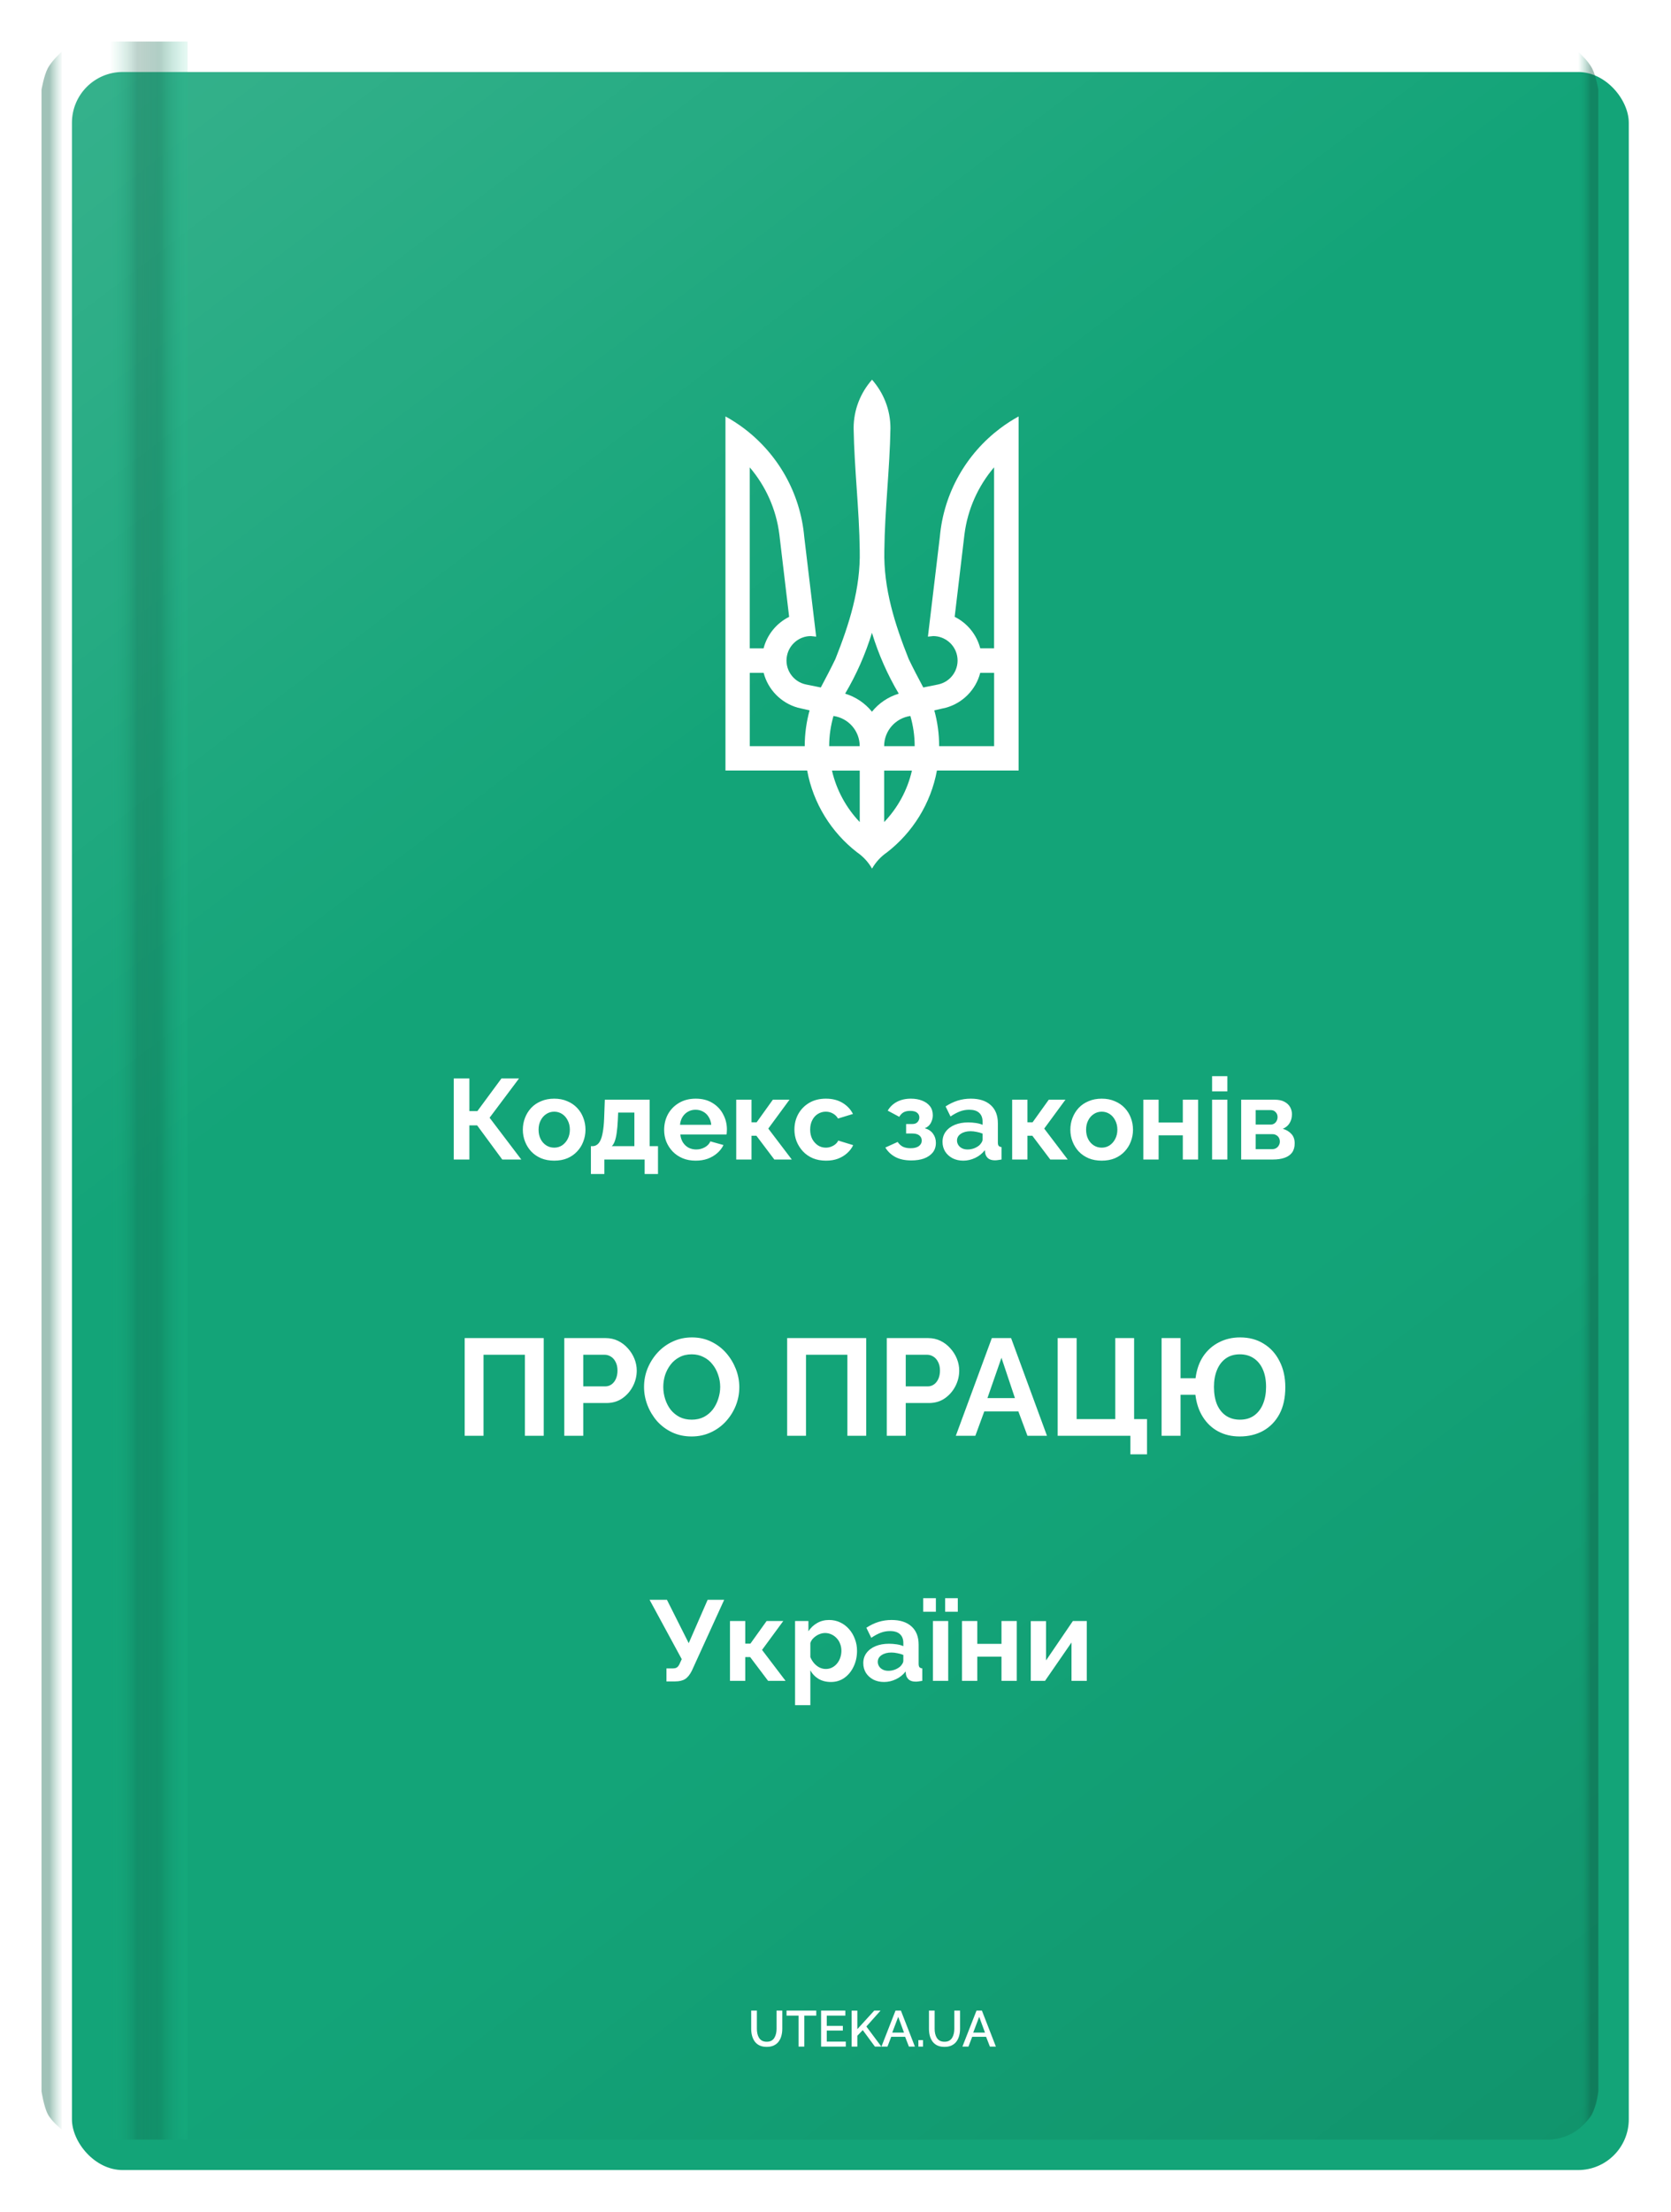 <svg width="161" height="213" viewBox="0 0 161 213" fill="none" xmlns="http://www.w3.org/2000/svg">
<g filter="url(#filter0_dd_925_177759)">
<rect x="4" y="4" width="150" height="202" rx="4.887" fill="#13A478"/>
</g>
<rect x="4" y="4" width="150" height="202" rx="4.887" fill="url(#paint0_linear_925_177759)" fill-opacity="0.5"/>
<g opacity="0.4" filter="url(#filter1_f_925_177759)">
<path d="M4 8.64C4 8.64 4.228 7.28 4.607 6.564C4.986 5.849 5.942 4.977 5.942 4.977V205.023C5.942 205.023 4.986 204.272 4.607 203.557C4.228 202.842 4 201.359 4 201.359V8.64Z" fill="url(#paint1_linear_925_177759)"/>
</g>
<g opacity="0.4" filter="url(#filter2_f_925_177759)">
<path d="M154 8.64C154 8.64 153.772 7.28 153.393 6.564C153.014 5.849 152.058 4.977 152.058 4.977V205.023C152.058 205.023 153.014 204.272 153.393 203.557C153.772 202.842 154 201.359 154 201.359V8.64Z" fill="url(#paint2_linear_925_177759)"/>
</g>
<g opacity="0.55" filter="url(#filter3_f_925_177759)">
<rect x="10.547" y="4" width="7.524" height="202" fill="url(#paint3_linear_925_177759)"/>
</g>
<g clip-path="url(#clip0_925_177759)">
<path d="M84.012 36.568C82.915 37.813 82.246 39.442 82.246 41.231C82.311 45.158 82.792 49.08 82.835 52.999C82.922 56.658 81.825 60.094 80.491 63.448C80.046 64.374 79.566 65.281 79.084 66.189L77.672 65.904C76.398 65.65 75.569 64.411 75.825 63.136C76.047 62.022 77.028 61.242 78.123 61.242L78.638 61.297L77.489 51.695C77.113 47.423 74.908 43.669 71.664 41.233C71.106 40.814 70.514 40.431 69.898 40.093V74.184H77.769C78.357 77.373 80.115 80.162 82.587 82.069C83.174 82.473 83.667 83.008 84.021 83.631C84.374 83.008 84.867 82.473 85.456 82.069C87.927 80.157 89.685 77.374 90.273 74.184H98.144V40.093C97.528 40.431 96.936 40.814 96.378 41.233C93.13 43.673 90.93 47.423 90.553 51.695L89.404 61.297L89.919 61.242C91.013 61.247 91.995 62.021 92.217 63.136C92.471 64.411 91.643 65.649 90.37 65.904L88.958 66.189C88.476 65.282 87.995 64.376 87.551 63.448C86.216 60.097 85.119 56.661 85.206 52.999C85.248 49.068 85.73 45.149 85.794 41.231C85.794 39.442 85.126 37.818 84.029 36.568H84.012ZM72.244 45.006C73.766 46.793 74.789 49.019 75.092 51.47L76.033 59.39C74.827 59.99 73.915 61.091 73.569 62.425H72.236V45.008L72.244 45.006ZM95.779 45.006V62.422H94.446C94.102 61.09 93.188 59.989 91.982 59.387L92.923 51.468C93.228 49.019 94.251 46.791 95.771 45.002L95.779 45.006ZM84.012 60.928C84.644 62.995 85.513 64.964 86.595 66.786C85.566 67.098 84.672 67.705 84.012 68.523C83.351 67.705 82.457 67.099 81.428 66.784C82.51 64.959 83.38 62.995 84.012 60.928ZM72.244 64.781H73.577C73.997 66.406 75.266 67.688 76.872 68.137L78.003 68.394C77.701 69.491 77.535 70.642 77.535 71.842H72.239V64.782L72.244 64.781ZM94.45 64.781H95.783V71.841H90.487C90.487 70.648 90.322 69.491 90.019 68.393L91.15 68.135C92.762 67.687 94.029 66.403 94.445 64.779L94.45 64.781ZM80.305 68.934C81.732 69.136 82.832 70.358 82.832 71.84H79.891C79.891 70.832 80.04 69.858 80.305 68.934ZM87.715 68.934C87.98 69.858 88.129 70.829 88.129 71.84H85.187C85.187 70.356 86.287 69.136 87.715 68.934ZM80.16 74.195H82.835V79.149C81.54 77.79 80.599 76.089 80.16 74.195ZM85.188 74.195H87.863C87.43 76.089 86.486 77.792 85.188 79.149V74.195Z" fill="white"/>
</g>
<g filter="url(#filter4_dd_925_177759)">
<path d="M43.719 111.639V103.833H45.225V106.977H45.995L48.315 103.833H50.008L47.172 107.615L50.228 111.639H48.392L45.973 108.352H45.225V111.639H43.719ZM53.398 111.749C52.929 111.749 52.508 111.672 52.134 111.518C51.76 111.357 51.441 111.137 51.177 110.859C50.921 110.58 50.723 110.261 50.584 109.902C50.444 109.543 50.375 109.165 50.375 108.77C50.375 108.367 50.444 107.985 50.584 107.626C50.723 107.267 50.921 106.948 51.177 106.67C51.441 106.391 51.76 106.175 52.134 106.021C52.508 105.86 52.929 105.779 53.398 105.779C53.867 105.779 54.285 105.86 54.652 106.021C55.026 106.175 55.344 106.391 55.608 106.67C55.872 106.948 56.07 107.267 56.202 107.626C56.341 107.985 56.411 108.367 56.411 108.77C56.411 109.165 56.341 109.543 56.202 109.902C56.07 110.261 55.872 110.58 55.608 110.859C55.352 111.137 55.037 111.357 54.663 111.518C54.289 111.672 53.867 111.749 53.398 111.749ZM51.892 108.77C51.892 109.107 51.958 109.407 52.09 109.671C52.222 109.928 52.401 110.129 52.629 110.276C52.856 110.423 53.112 110.496 53.398 110.496C53.677 110.496 53.93 110.423 54.157 110.276C54.384 110.122 54.564 109.917 54.696 109.66C54.835 109.396 54.905 109.096 54.905 108.759C54.905 108.429 54.835 108.132 54.696 107.868C54.564 107.604 54.384 107.399 54.157 107.252C53.93 107.106 53.677 107.032 53.398 107.032C53.112 107.032 52.856 107.109 52.629 107.263C52.401 107.41 52.222 107.615 52.09 107.879C51.958 108.136 51.892 108.432 51.892 108.77ZM56.933 113.036V110.353H57.087C57.233 110.353 57.369 110.313 57.493 110.232C57.625 110.151 57.739 110.016 57.834 109.825C57.937 109.627 58.017 109.356 58.076 109.012C58.142 108.667 58.186 108.227 58.208 107.692L58.274 105.878H62.595V110.353H63.398V113.036H62.111V111.639H58.23V113.036H56.933ZM58.945 110.353H61.122V107.12H59.56L59.528 107.835C59.505 108.319 59.469 108.729 59.418 109.067C59.374 109.396 59.311 109.668 59.231 109.88C59.157 110.085 59.062 110.243 58.945 110.353ZM67.024 111.749C66.563 111.749 66.145 111.672 65.771 111.518C65.397 111.357 65.078 111.141 64.814 110.87C64.55 110.591 64.345 110.276 64.199 109.924C64.059 109.565 63.99 109.187 63.99 108.792C63.99 108.242 64.111 107.74 64.353 107.285C64.602 106.831 64.954 106.468 65.408 106.197C65.87 105.918 66.412 105.779 67.035 105.779C67.666 105.779 68.205 105.918 68.652 106.197C69.099 106.468 69.44 106.831 69.674 107.285C69.916 107.732 70.037 108.216 70.037 108.737C70.037 108.825 70.033 108.916 70.026 109.012C70.019 109.1 70.011 109.173 70.004 109.231H65.551C65.58 109.525 65.665 109.781 65.804 110.001C65.951 110.221 66.134 110.39 66.354 110.507C66.581 110.617 66.823 110.672 67.079 110.672C67.373 110.672 67.647 110.602 67.904 110.463C68.168 110.316 68.347 110.126 68.443 109.891L69.707 110.243C69.568 110.536 69.366 110.796 69.103 111.024C68.846 111.251 68.542 111.43 68.19 111.562C67.838 111.687 67.45 111.749 67.024 111.749ZM65.518 108.297H68.531C68.501 108.004 68.417 107.751 68.278 107.538C68.146 107.318 67.97 107.15 67.75 107.032C67.53 106.908 67.285 106.846 67.013 106.846C66.749 106.846 66.508 106.908 66.288 107.032C66.075 107.15 65.899 107.318 65.76 107.538C65.628 107.751 65.547 108.004 65.518 108.297ZM70.935 111.639V105.878H72.408V108.055H72.903L74.464 105.878H76.069L74.024 108.66L76.289 111.639H74.607L72.881 109.352H72.408V111.639H70.935ZM79.588 111.749C79.118 111.749 78.697 111.672 78.323 111.518C77.949 111.357 77.63 111.137 77.367 110.859C77.103 110.573 76.897 110.25 76.751 109.891C76.612 109.532 76.542 109.155 76.542 108.759C76.542 108.216 76.663 107.721 76.905 107.274C77.154 106.82 77.506 106.457 77.96 106.186C78.415 105.915 78.953 105.779 79.576 105.779C80.2 105.779 80.735 105.915 81.182 106.186C81.629 106.457 81.962 106.813 82.182 107.252L80.742 107.692C80.617 107.48 80.452 107.318 80.247 107.208C80.042 107.091 79.815 107.032 79.566 107.032C79.287 107.032 79.03 107.106 78.796 107.252C78.569 107.392 78.389 107.593 78.257 107.857C78.125 108.114 78.059 108.414 78.059 108.759C78.059 109.096 78.125 109.396 78.257 109.66C78.396 109.917 78.58 110.122 78.807 110.276C79.034 110.423 79.287 110.496 79.566 110.496C79.741 110.496 79.906 110.467 80.06 110.408C80.222 110.349 80.365 110.269 80.489 110.166C80.614 110.063 80.705 109.946 80.764 109.814L82.204 110.254C82.072 110.54 81.878 110.796 81.622 111.024C81.372 111.251 81.076 111.43 80.731 111.562C80.394 111.687 80.013 111.749 79.588 111.749ZM87.808 111.727C87.193 111.727 86.68 111.617 86.269 111.398C85.859 111.178 85.536 110.873 85.302 110.485L86.489 109.946C86.614 110.137 86.775 110.287 86.973 110.397C87.178 110.5 87.431 110.551 87.731 110.551C88.076 110.551 88.34 110.485 88.523 110.353C88.714 110.214 88.809 110.034 88.809 109.814C88.809 109.609 88.732 109.444 88.578 109.319C88.424 109.195 88.197 109.133 87.896 109.133H87.303V108.22H87.907C88.047 108.22 88.164 108.194 88.259 108.143C88.362 108.084 88.439 108.007 88.49 107.912C88.549 107.817 88.578 107.707 88.578 107.582C88.578 107.399 88.505 107.249 88.358 107.131C88.219 107.014 87.995 106.955 87.688 106.955C87.431 106.955 87.218 107.003 87.05 107.098C86.888 107.194 86.753 107.337 86.643 107.527L85.532 106.933C85.738 106.574 86.031 106.292 86.412 106.087C86.8 105.882 87.251 105.779 87.764 105.779C88.168 105.779 88.527 105.841 88.842 105.966C89.165 106.091 89.417 106.27 89.601 106.505C89.784 106.739 89.876 107.032 89.876 107.384C89.876 107.634 89.813 107.875 89.689 108.11C89.571 108.345 89.377 108.517 89.106 108.627C89.458 108.729 89.722 108.905 89.897 109.155C90.081 109.404 90.172 109.697 90.172 110.034C90.172 110.401 90.07 110.712 89.865 110.969C89.659 111.218 89.381 111.409 89.029 111.54C88.677 111.665 88.27 111.727 87.808 111.727ZM90.811 109.935C90.811 109.561 90.914 109.235 91.119 108.957C91.332 108.671 91.625 108.451 91.999 108.297C92.372 108.143 92.801 108.066 93.285 108.066C93.527 108.066 93.772 108.084 94.022 108.121C94.271 108.158 94.487 108.216 94.67 108.297V107.989C94.67 107.623 94.561 107.34 94.341 107.142C94.128 106.944 93.809 106.846 93.384 106.846C93.069 106.846 92.768 106.9 92.482 107.01C92.197 107.12 91.896 107.282 91.581 107.494L91.108 106.527C91.489 106.277 91.878 106.091 92.273 105.966C92.677 105.841 93.098 105.779 93.538 105.779C94.359 105.779 94.997 105.984 95.451 106.395C95.913 106.805 96.144 107.392 96.144 108.154V109.99C96.144 110.144 96.169 110.254 96.221 110.32C96.279 110.386 96.371 110.426 96.496 110.441V111.639C96.364 111.661 96.243 111.68 96.133 111.694C96.03 111.709 95.942 111.716 95.869 111.716C95.576 111.716 95.352 111.65 95.198 111.518C95.052 111.387 94.96 111.225 94.923 111.035L94.89 110.738C94.641 111.06 94.33 111.31 93.956 111.485C93.582 111.661 93.201 111.749 92.812 111.749C92.431 111.749 92.087 111.672 91.779 111.518C91.478 111.357 91.24 111.141 91.064 110.87C90.895 110.591 90.811 110.28 90.811 109.935ZM94.396 110.232C94.476 110.144 94.542 110.056 94.594 109.968C94.645 109.88 94.67 109.8 94.67 109.726V109.144C94.495 109.07 94.304 109.015 94.099 108.979C93.893 108.935 93.699 108.913 93.516 108.913C93.135 108.913 92.82 108.997 92.57 109.165C92.329 109.327 92.207 109.543 92.207 109.814C92.207 109.961 92.248 110.1 92.329 110.232C92.409 110.364 92.526 110.47 92.68 110.551C92.834 110.632 93.017 110.672 93.23 110.672C93.45 110.672 93.666 110.632 93.879 110.551C94.091 110.463 94.264 110.357 94.396 110.232ZM97.521 111.639V105.878H98.994V108.055H99.489L101.05 105.878H102.655L100.61 108.66L102.875 111.639H101.193L99.467 109.352H98.994V111.639H97.521ZM106.151 111.749C105.682 111.749 105.261 111.672 104.887 111.518C104.513 111.357 104.194 111.137 103.93 110.859C103.674 110.58 103.476 110.261 103.337 109.902C103.197 109.543 103.128 109.165 103.128 108.77C103.128 108.367 103.197 107.985 103.337 107.626C103.476 107.267 103.674 106.948 103.93 106.67C104.194 106.391 104.513 106.175 104.887 106.021C105.261 105.86 105.682 105.779 106.151 105.779C106.621 105.779 107.038 105.86 107.405 106.021C107.779 106.175 108.098 106.391 108.361 106.67C108.625 106.948 108.823 107.267 108.955 107.626C109.094 107.985 109.164 108.367 109.164 108.77C109.164 109.165 109.094 109.543 108.955 109.902C108.823 110.261 108.625 110.58 108.361 110.859C108.105 111.137 107.79 111.357 107.416 111.518C107.042 111.672 106.621 111.749 106.151 111.749ZM104.645 108.77C104.645 109.107 104.711 109.407 104.843 109.671C104.975 109.928 105.155 110.129 105.382 110.276C105.609 110.423 105.866 110.496 106.151 110.496C106.43 110.496 106.683 110.423 106.91 110.276C107.137 110.122 107.317 109.917 107.449 109.66C107.588 109.396 107.658 109.096 107.658 108.759C107.658 108.429 107.588 108.132 107.449 107.868C107.317 107.604 107.137 107.399 106.91 107.252C106.683 107.106 106.43 107.032 106.151 107.032C105.866 107.032 105.609 107.109 105.382 107.263C105.155 107.41 104.975 107.615 104.843 107.879C104.711 108.136 104.645 108.432 104.645 108.77ZM110.159 111.639V105.878H111.632V108.077H113.963V105.878H115.436V111.639H113.963V109.308H111.632V111.639H110.159ZM116.784 111.639V105.878H118.257V111.639H116.784ZM116.784 105.075V103.613H118.257V105.075H116.784ZM119.586 111.639V105.878H122.797C123.192 105.878 123.511 105.944 123.753 106.076C124.002 106.208 124.186 106.38 124.303 106.593C124.42 106.805 124.479 107.032 124.479 107.274C124.479 107.597 124.406 107.879 124.259 108.121C124.12 108.363 123.9 108.55 123.599 108.682C123.936 108.777 124.211 108.942 124.424 109.176C124.636 109.404 124.743 109.704 124.743 110.078C124.743 110.437 124.658 110.734 124.49 110.969C124.321 111.196 124.079 111.365 123.764 111.474C123.449 111.584 123.075 111.639 122.643 111.639H119.586ZM120.982 110.639H122.599C122.731 110.639 122.852 110.606 122.962 110.54C123.071 110.474 123.156 110.386 123.214 110.276C123.28 110.166 123.313 110.045 123.313 109.913C123.313 109.774 123.284 109.653 123.225 109.55C123.167 109.44 123.082 109.356 122.973 109.297C122.87 109.231 122.749 109.198 122.61 109.198H120.982V110.639ZM120.982 108.275H122.423C122.555 108.275 122.672 108.242 122.775 108.176C122.877 108.11 122.954 108.022 123.006 107.912C123.064 107.802 123.093 107.681 123.093 107.549C123.093 107.359 123.031 107.201 122.907 107.076C122.789 106.944 122.632 106.879 122.434 106.879H120.982V108.275Z" fill="white"/>
</g>
<g filter="url(#filter5_dd_925_177759)">
<path d="M44.772 138.236V128.831H52.388V138.236H50.574V130.434H46.587V138.236H44.772ZM54.369 138.236V128.831H58.356C58.789 128.831 59.186 128.92 59.548 129.096C59.91 129.273 60.224 129.511 60.489 129.812C60.763 130.112 60.975 130.447 61.125 130.818C61.275 131.189 61.35 131.569 61.35 131.957C61.35 132.487 61.226 132.991 60.979 133.467C60.732 133.944 60.392 134.333 59.959 134.633C59.526 134.933 59.014 135.083 58.423 135.083H56.197V138.236H54.369ZM56.197 133.481H58.317C58.537 133.481 58.736 133.419 58.913 133.295C59.089 133.172 59.231 132.995 59.337 132.765C59.443 132.527 59.495 132.258 59.495 131.957C59.495 131.631 59.434 131.353 59.31 131.123C59.195 130.893 59.041 130.721 58.846 130.606C58.661 130.492 58.458 130.434 58.237 130.434H56.197V133.481ZM66.635 138.302C65.947 138.302 65.32 138.17 64.755 137.905C64.198 137.64 63.717 137.282 63.311 136.832C62.913 136.373 62.604 135.86 62.384 135.295C62.163 134.721 62.053 134.134 62.053 133.534C62.053 132.907 62.167 132.311 62.397 131.745C62.635 131.172 62.958 130.664 63.364 130.222C63.779 129.772 64.264 129.419 64.821 129.163C65.386 128.898 66.004 128.765 66.675 128.765C67.355 128.765 67.973 128.902 68.53 129.176C69.095 129.45 69.576 129.816 69.973 130.275C70.371 130.734 70.68 131.247 70.901 131.812C71.121 132.377 71.232 132.96 71.232 133.56C71.232 134.178 71.117 134.774 70.887 135.348C70.658 135.913 70.335 136.421 69.92 136.872C69.514 137.313 69.028 137.662 68.463 137.918C67.907 138.174 67.298 138.302 66.635 138.302ZM63.907 133.534C63.907 133.94 63.969 134.333 64.092 134.713C64.216 135.092 64.392 135.432 64.622 135.732C64.861 136.024 65.147 136.258 65.483 136.434C65.828 136.602 66.216 136.686 66.649 136.686C67.09 136.686 67.483 136.598 67.828 136.421C68.172 136.236 68.459 135.993 68.689 135.693C68.918 135.384 69.09 135.044 69.205 134.673C69.329 134.293 69.391 133.913 69.391 133.534C69.391 133.127 69.324 132.739 69.192 132.368C69.068 131.988 68.887 131.653 68.649 131.361C68.419 131.061 68.132 130.827 67.788 130.659C67.452 130.483 67.073 130.394 66.649 130.394C66.198 130.394 65.801 130.487 65.457 130.673C65.121 130.849 64.838 131.088 64.609 131.388C64.379 131.688 64.203 132.024 64.079 132.395C63.964 132.765 63.907 133.145 63.907 133.534ZM75.842 138.236V128.831H83.459V138.236H81.644V130.434H77.657V138.236H75.842ZM85.44 138.236V128.831H89.427C89.859 128.831 90.257 128.92 90.619 129.096C90.981 129.273 91.294 129.511 91.559 129.812C91.833 130.112 92.045 130.447 92.195 130.818C92.345 131.189 92.42 131.569 92.42 131.957C92.42 132.487 92.296 132.991 92.049 133.467C91.802 133.944 91.462 134.333 91.029 134.633C90.597 134.933 90.085 135.083 89.493 135.083H87.268V138.236H85.44ZM87.268 133.481H89.387C89.608 133.481 89.806 133.419 89.983 133.295C90.159 133.172 90.301 132.995 90.407 132.765C90.513 132.527 90.566 132.258 90.566 131.957C90.566 131.631 90.504 131.353 90.38 131.123C90.266 130.893 90.111 130.721 89.917 130.606C89.731 130.492 89.528 130.434 89.307 130.434H87.268V133.481ZM95.563 128.831H97.418L100.875 138.236H98.994L98.12 135.891H94.835L93.974 138.236H92.093L95.563 128.831ZM97.788 134.607L96.49 130.726L95.139 134.607H97.788ZM108.913 140.024V138.236H101.906V128.831H103.734V136.633H107.456V128.831H109.271V136.633H110.516V140.024H108.913ZM119.441 138.302C118.664 138.302 117.971 138.139 117.362 137.812C116.761 137.485 116.271 137.022 115.892 136.421C115.512 135.821 115.274 135.11 115.176 134.289H113.746V138.236H111.918V128.831H113.746V132.699H115.19C115.296 131.869 115.543 131.163 115.931 130.58C116.329 129.997 116.832 129.551 117.441 129.242C118.051 128.924 118.731 128.765 119.481 128.765C120.355 128.765 121.115 128.968 121.759 129.375C122.413 129.772 122.921 130.333 123.283 131.057C123.654 131.772 123.839 132.606 123.839 133.56C123.839 134.584 123.649 135.45 123.269 136.156C122.89 136.854 122.369 137.388 121.706 137.759C121.053 138.121 120.298 138.302 119.441 138.302ZM119.468 136.686C120.007 136.686 120.461 136.554 120.832 136.289C121.212 136.015 121.499 135.64 121.693 135.163C121.888 134.686 121.985 134.143 121.985 133.534C121.985 132.88 121.883 132.324 121.68 131.865C121.477 131.397 121.185 131.035 120.806 130.779C120.426 130.522 119.976 130.394 119.455 130.394C118.925 130.394 118.475 130.527 118.104 130.792C117.733 131.057 117.45 131.428 117.256 131.904C117.062 132.372 116.965 132.916 116.965 133.534C116.965 134.178 117.062 134.739 117.256 135.216C117.459 135.684 117.746 136.046 118.117 136.302C118.497 136.558 118.947 136.686 119.468 136.686Z" fill="white"/>
</g>
<g filter="url(#filter6_dd_925_177759)">
<path d="M64.213 161.887V160.634H64.828C65.019 160.634 65.162 160.593 65.257 160.513C65.353 160.432 65.437 160.304 65.51 160.128L65.686 159.743L62.585 154.026H64.257L66.357 158.204L68.182 154.026H69.776L66.665 160.843C66.474 161.231 66.258 161.502 66.016 161.656C65.774 161.81 65.451 161.887 65.048 161.887H64.213ZM70.333 161.832V156.071H71.807V158.248H72.302L73.863 156.071H75.468L73.423 158.853L75.688 161.832H74.006L72.279 159.545H71.807V161.832H70.333ZM80.056 161.942C79.609 161.942 79.213 161.843 78.869 161.645C78.532 161.44 78.268 161.165 78.077 160.821V164.174H76.604V156.071H77.891V157.06C78.11 156.723 78.389 156.459 78.726 156.269C79.063 156.071 79.448 155.972 79.881 155.972C80.269 155.972 80.625 156.049 80.947 156.203C81.277 156.357 81.563 156.573 81.805 156.851C82.047 157.123 82.234 157.438 82.365 157.797C82.505 158.149 82.574 158.53 82.574 158.941C82.574 159.498 82.464 160.003 82.245 160.458C82.032 160.912 81.735 161.275 81.354 161.546C80.98 161.81 80.548 161.942 80.056 161.942ZM79.562 160.689C79.789 160.689 79.994 160.641 80.177 160.546C80.361 160.451 80.518 160.322 80.65 160.161C80.79 159.992 80.892 159.806 80.958 159.6C81.031 159.388 81.068 159.168 81.068 158.941C81.068 158.699 81.028 158.475 80.947 158.27C80.874 158.065 80.764 157.885 80.617 157.731C80.471 157.57 80.298 157.445 80.1 157.357C79.91 157.269 79.701 157.225 79.474 157.225C79.335 157.225 79.192 157.251 79.045 157.302C78.906 157.346 78.77 157.412 78.638 157.5C78.506 157.588 78.389 157.691 78.286 157.808C78.191 157.925 78.121 158.054 78.077 158.193V159.545C78.165 159.758 78.283 159.952 78.429 160.128C78.583 160.304 78.759 160.443 78.957 160.546C79.155 160.641 79.356 160.689 79.562 160.689ZM83.177 160.128C83.177 159.754 83.279 159.428 83.485 159.149C83.697 158.864 83.99 158.644 84.364 158.49C84.738 158.336 85.167 158.259 85.651 158.259C85.893 158.259 86.138 158.277 86.387 158.314C86.637 158.35 86.853 158.409 87.036 158.49V158.182C87.036 157.815 86.926 157.533 86.706 157.335C86.494 157.137 86.175 157.038 85.75 157.038C85.434 157.038 85.134 157.093 84.848 157.203C84.562 157.313 84.262 157.475 83.947 157.687L83.474 156.72C83.855 156.47 84.243 156.283 84.639 156.159C85.042 156.034 85.464 155.972 85.904 155.972C86.725 155.972 87.362 156.177 87.817 156.588C88.279 156.998 88.51 157.584 88.51 158.347V160.183C88.51 160.337 88.535 160.447 88.586 160.513C88.645 160.579 88.737 160.619 88.861 160.634V161.832C88.729 161.854 88.608 161.873 88.499 161.887C88.396 161.902 88.308 161.909 88.235 161.909C87.941 161.909 87.718 161.843 87.564 161.711C87.417 161.579 87.326 161.418 87.289 161.228L87.256 160.931C87.007 161.253 86.695 161.502 86.321 161.678C85.948 161.854 85.566 161.942 85.178 161.942C84.797 161.942 84.452 161.865 84.144 161.711C83.844 161.55 83.606 161.334 83.43 161.063C83.261 160.784 83.177 160.473 83.177 160.128ZM86.761 160.425C86.842 160.337 86.908 160.249 86.959 160.161C87.01 160.073 87.036 159.992 87.036 159.919V159.336C86.86 159.263 86.67 159.208 86.464 159.171C86.259 159.127 86.065 159.105 85.882 159.105C85.5 159.105 85.185 159.19 84.936 159.358C84.694 159.52 84.573 159.736 84.573 160.007C84.573 160.154 84.614 160.293 84.694 160.425C84.775 160.557 84.892 160.663 85.046 160.744C85.2 160.824 85.383 160.865 85.596 160.865C85.816 160.865 86.032 160.824 86.245 160.744C86.457 160.656 86.629 160.55 86.761 160.425ZM89.886 161.832V156.071H91.36V161.832H89.886ZM88.952 155.18V153.872H90.172V155.18H88.952ZM91.063 155.18V153.872H92.283V155.18H91.063ZM92.689 161.832V156.071H94.162V158.27H96.493V156.071H97.966V161.832H96.493V159.501H94.162V161.832H92.689ZM99.314 161.832V156.082H100.787V159.864L103.371 156.071H104.712V161.832H103.239V158.138L100.688 161.832H99.314Z" fill="white"/>
</g>
<g filter="url(#filter7_dd_925_177759)">
<path d="M73.873 197.072C73.596 197.072 73.361 197.025 73.169 196.93C72.98 196.836 72.827 196.707 72.71 196.544C72.596 196.381 72.511 196.196 72.456 195.987C72.403 195.779 72.377 195.562 72.377 195.337V193.578H72.925V195.337C72.925 195.497 72.941 195.652 72.974 195.801C73.006 195.948 73.058 196.08 73.13 196.197C73.201 196.315 73.298 196.407 73.418 196.476C73.542 196.544 73.694 196.578 73.873 196.578C74.055 196.578 74.207 196.544 74.327 196.476C74.451 196.404 74.547 196.31 74.615 196.192C74.687 196.072 74.739 195.938 74.772 195.792C74.804 195.645 74.821 195.494 74.821 195.337V193.578H75.373V195.337C75.373 195.575 75.344 195.8 75.285 196.012C75.23 196.22 75.142 196.404 75.021 196.564C74.904 196.72 74.751 196.844 74.562 196.935C74.373 197.026 74.143 197.072 73.873 197.072ZM78.647 194.062H77.493V197.048H76.941V194.062H75.783V193.578H78.647V194.062ZM81.492 196.564V197.048H79.112V193.578H81.448V194.062H79.659V195.049H81.208V195.503H79.659V196.564H81.492ZM82.056 197.048V193.583H82.604V195.367L84.236 193.578H84.842L83.474 195.112L84.92 197.048H84.299L83.127 195.459L82.604 196.002V197.048H82.056ZM86.284 193.578H86.802L88.151 197.048H87.574L87.208 196.104H85.869L85.507 197.048H84.926L86.284 193.578ZM87.1 195.699L86.543 194.179L85.967 195.699H87.1ZM88.487 197.048V196.422H88.932V197.048H88.487ZM91 197.072C90.723 197.072 90.489 197.025 90.296 196.93C90.107 196.836 89.954 196.707 89.837 196.544C89.723 196.381 89.638 196.196 89.583 195.987C89.531 195.779 89.505 195.562 89.505 195.337V193.578H90.052V195.337C90.052 195.497 90.068 195.652 90.101 195.801C90.133 195.948 90.186 196.08 90.257 196.197C90.329 196.315 90.425 196.407 90.546 196.476C90.669 196.544 90.821 196.578 91 196.578C91.183 196.578 91.334 196.544 91.454 196.476C91.578 196.404 91.674 196.31 91.743 196.192C91.814 196.072 91.867 195.938 91.899 195.792C91.932 195.645 91.948 195.494 91.948 195.337V193.578H92.5V195.337C92.5 195.575 92.471 195.8 92.412 196.012C92.357 196.22 92.269 196.404 92.148 196.564C92.031 196.72 91.878 196.844 91.689 196.935C91.5 197.026 91.27 197.072 91 197.072ZM94.087 193.578H94.605L95.954 197.048H95.377L95.01 196.104H93.671L93.31 197.048H92.728L94.087 193.578ZM94.903 195.699L94.346 194.179L93.769 195.699H94.903Z" fill="white"/>
</g>
<defs>
<filter id="filter0_dd_925_177759" x="0.579" y="0.579" width="159.773" height="211.773" filterUnits="userSpaceOnUse" color-interpolation-filters="sRGB">
<feFlood flood-opacity="0" result="BackgroundImageFix"/>
<feColorMatrix in="SourceAlpha" type="matrix" values="0 0 0 0 0 0 0 0 0 0 0 0 0 0 0 0 0 0 127 0" result="hardAlpha"/>
<feMorphology radius="1.222" operator="dilate" in="SourceAlpha" result="effect1_dropShadow_925_177759"/>
<feOffset dx="1.466" dy="1.466"/>
<feGaussianBlur stdDeviation="1.833"/>
<feColorMatrix type="matrix" values="0 0 0 0 0 0 0 0 0 0 0 0 0 0 0 0 0 0 0.1 0"/>
<feBlend mode="normal" in2="BackgroundImageFix" result="effect1_dropShadow_925_177759"/>
<feColorMatrix in="SourceAlpha" type="matrix" values="0 0 0 0 0 0 0 0 0 0 0 0 0 0 0 0 0 0 127 0" result="hardAlpha"/>
<feOffset dx="1.466" dy="1.466"/>
<feGaussianBlur stdDeviation="1.222"/>
<feColorMatrix type="matrix" values="0 0 0 0 0 0 0 0 0 0 0 0 0 0 0 0 0 0 0.2 0"/>
<feBlend mode="normal" in2="effect1_dropShadow_925_177759" result="effect2_dropShadow_925_177759"/>
<feBlend mode="normal" in="SourceGraphic" in2="effect2_dropShadow_925_177759" result="shape"/>
</filter>
<filter id="filter1_f_925_177759" x="3.878" y="4.854" width="2.19" height="200.29" filterUnits="userSpaceOnUse" color-interpolation-filters="sRGB">
<feFlood flood-opacity="0" result="BackgroundImageFix"/>
<feBlend mode="normal" in="SourceGraphic" in2="BackgroundImageFix" result="shape"/>
<feGaussianBlur stdDeviation="0.061" result="effect1_foregroundBlur_925_177759"/>
</filter>
<filter id="filter2_f_925_177759" x="151.933" y="4.854" width="2.19" height="200.29" filterUnits="userSpaceOnUse" color-interpolation-filters="sRGB">
<feFlood flood-opacity="0" result="BackgroundImageFix"/>
<feBlend mode="normal" in="SourceGraphic" in2="BackgroundImageFix" result="shape"/>
<feGaussianBlur stdDeviation="0.061" result="effect1_foregroundBlur_925_177759"/>
</filter>
<filter id="filter3_f_925_177759" x="10.522" y="3.976" width="7.572" height="202.049" filterUnits="userSpaceOnUse" color-interpolation-filters="sRGB">
<feFlood flood-opacity="0" result="BackgroundImageFix"/>
<feBlend mode="normal" in="SourceGraphic" in2="BackgroundImageFix" result="shape"/>
<feGaussianBlur stdDeviation="0.012" result="effect1_foregroundBlur_925_177759"/>
</filter>
<filter id="filter4_dd_925_177759" x="43.474" y="103.369" width="81.512" height="9.912" filterUnits="userSpaceOnUse" color-interpolation-filters="sRGB">
<feFlood flood-opacity="0" result="BackgroundImageFix"/>
<feColorMatrix in="SourceAlpha" type="matrix" values="0 0 0 0 0 0 0 0 0 0 0 0 0 0 0 0 0 0 127 0" result="hardAlpha"/>
<feOffset dx="-0.244" dy="-0.244"/>
<feColorMatrix type="matrix" values="0 0 0 0 0 0 0 0 0 0 0 0 0 0 0 0 0 0 0.2 0"/>
<feBlend mode="normal" in2="BackgroundImageFix" result="effect1_dropShadow_925_177759"/>
<feColorMatrix in="SourceAlpha" type="matrix" values="0 0 0 0 0 0 0 0 0 0 0 0 0 0 0 0 0 0 127 0" result="hardAlpha"/>
<feOffset dx="0.244" dy="0.244"/>
<feColorMatrix type="matrix" values="0 0 0 0 1 0 0 0 0 1 0 0 0 0 1 0 0 0 0.2 0"/>
<feBlend mode="normal" in2="effect1_dropShadow_925_177759" result="effect2_dropShadow_925_177759"/>
<feBlend mode="normal" in="SourceGraphic" in2="effect2_dropShadow_925_177759" result="shape"/>
</filter>
<filter id="filter5_dd_925_177759" x="44.529" y="128.521" width="79.551" height="11.748" filterUnits="userSpaceOnUse" color-interpolation-filters="sRGB">
<feFlood flood-opacity="0" result="BackgroundImageFix"/>
<feColorMatrix in="SourceAlpha" type="matrix" values="0 0 0 0 0 0 0 0 0 0 0 0 0 0 0 0 0 0 127 0" result="hardAlpha"/>
<feOffset dx="-0.244" dy="-0.244"/>
<feColorMatrix type="matrix" values="0 0 0 0 0 0 0 0 0 0 0 0 0 0 0 0 0 0 0.2 0"/>
<feBlend mode="normal" in2="BackgroundImageFix" result="effect1_dropShadow_925_177759"/>
<feColorMatrix in="SourceAlpha" type="matrix" values="0 0 0 0 0 0 0 0 0 0 0 0 0 0 0 0 0 0 127 0" result="hardAlpha"/>
<feOffset dx="0.244" dy="0.244"/>
<feColorMatrix type="matrix" values="0 0 0 0 1 0 0 0 0 1 0 0 0 0 1 0 0 0 0.2 0"/>
<feBlend mode="normal" in2="effect1_dropShadow_925_177759" result="effect2_dropShadow_925_177759"/>
<feBlend mode="normal" in="SourceGraphic" in2="effect2_dropShadow_925_177759" result="shape"/>
</filter>
<filter id="filter6_dd_925_177759" x="62.342" y="153.627" width="42.614" height="10.791" filterUnits="userSpaceOnUse" color-interpolation-filters="sRGB">
<feFlood flood-opacity="0" result="BackgroundImageFix"/>
<feColorMatrix in="SourceAlpha" type="matrix" values="0 0 0 0 0 0 0 0 0 0 0 0 0 0 0 0 0 0 127 0" result="hardAlpha"/>
<feOffset dx="-0.244" dy="-0.244"/>
<feColorMatrix type="matrix" values="0 0 0 0 0 0 0 0 0 0 0 0 0 0 0 0 0 0 0.2 0"/>
<feBlend mode="normal" in2="BackgroundImageFix" result="effect1_dropShadow_925_177759"/>
<feColorMatrix in="SourceAlpha" type="matrix" values="0 0 0 0 0 0 0 0 0 0 0 0 0 0 0 0 0 0 127 0" result="hardAlpha"/>
<feOffset dx="0.244" dy="0.244"/>
<feColorMatrix type="matrix" values="0 0 0 0 1 0 0 0 0 1 0 0 0 0 1 0 0 0 0.2 0"/>
<feBlend mode="normal" in2="effect1_dropShadow_925_177759" result="effect2_dropShadow_925_177759"/>
<feBlend mode="normal" in="SourceGraphic" in2="effect2_dropShadow_925_177759" result="shape"/>
</filter>
<filter id="filter7_dd_925_177759" x="72.131" y="193.334" width="24.067" height="3.983" filterUnits="userSpaceOnUse" color-interpolation-filters="sRGB">
<feFlood flood-opacity="0" result="BackgroundImageFix"/>
<feColorMatrix in="SourceAlpha" type="matrix" values="0 0 0 0 0 0 0 0 0 0 0 0 0 0 0 0 0 0 127 0" result="hardAlpha"/>
<feOffset dx="-0.244" dy="-0.244"/>
<feColorMatrix type="matrix" values="0 0 0 0 0 0 0 0 0 0 0 0 0 0 0 0 0 0 0.1 0"/>
<feBlend mode="normal" in2="BackgroundImageFix" result="effect1_dropShadow_925_177759"/>
<feColorMatrix in="SourceAlpha" type="matrix" values="0 0 0 0 0 0 0 0 0 0 0 0 0 0 0 0 0 0 127 0" result="hardAlpha"/>
<feOffset dx="0.244" dy="0.244"/>
<feColorMatrix type="matrix" values="0 0 0 0 1 0 0 0 0 1 0 0 0 0 1 0 0 0 0.1 0"/>
<feBlend mode="normal" in2="effect1_dropShadow_925_177759" result="effect2_dropShadow_925_177759"/>
<feBlend mode="normal" in="SourceGraphic" in2="effect2_dropShadow_925_177759" result="shape"/>
</filter>
<linearGradient id="paint0_linear_925_177759" x1="154" y1="206" x2="2.694" y2="7.354" gradientUnits="userSpaceOnUse">
<stop stop-opacity="0.2"/>
<stop offset="0.339" stop-opacity="0"/>
<stop offset="0.63" stop-color="white" stop-opacity="0"/>
<stop offset="1" stop-color="white" stop-opacity="0.3"/>
</linearGradient>
<linearGradient id="paint1_linear_925_177759" x1="5.942" y1="94.643" x2="4" y2="94.643" gradientUnits="userSpaceOnUse">
<stop stop-color="#409E82" stop-opacity="0.13"/>
<stop offset="0.615" stop-color="#12674E"/>
</linearGradient>
<linearGradient id="paint2_linear_925_177759" x1="152.058" y1="94.643" x2="154" y2="94.643" gradientUnits="userSpaceOnUse">
<stop stop-color="#13A478" stop-opacity="0"/>
<stop offset="0.615" stop-color="#0F5B44"/>
</linearGradient>
<linearGradient id="paint3_linear_925_177759" x1="18.071" y1="94.145" x2="10.547" y2="94.145" gradientUnits="userSpaceOnUse">
<stop offset="0.02" stop-color="#1DC491" stop-opacity="0.21"/>
<stop offset="0.354" stop-color="#0F6A4E" stop-opacity="0.6"/>
<stop offset="0.641" stop-color="#115C45" stop-opacity="0.5"/>
<stop offset="1" stop-color="#1DC491" stop-opacity="0"/>
</linearGradient>
<clipPath id="clip0_925_177759">
<rect width="28.478" height="47.306" fill="white" transform="translate(69.773 36.451)"/>
</clipPath>
</defs>
</svg>
